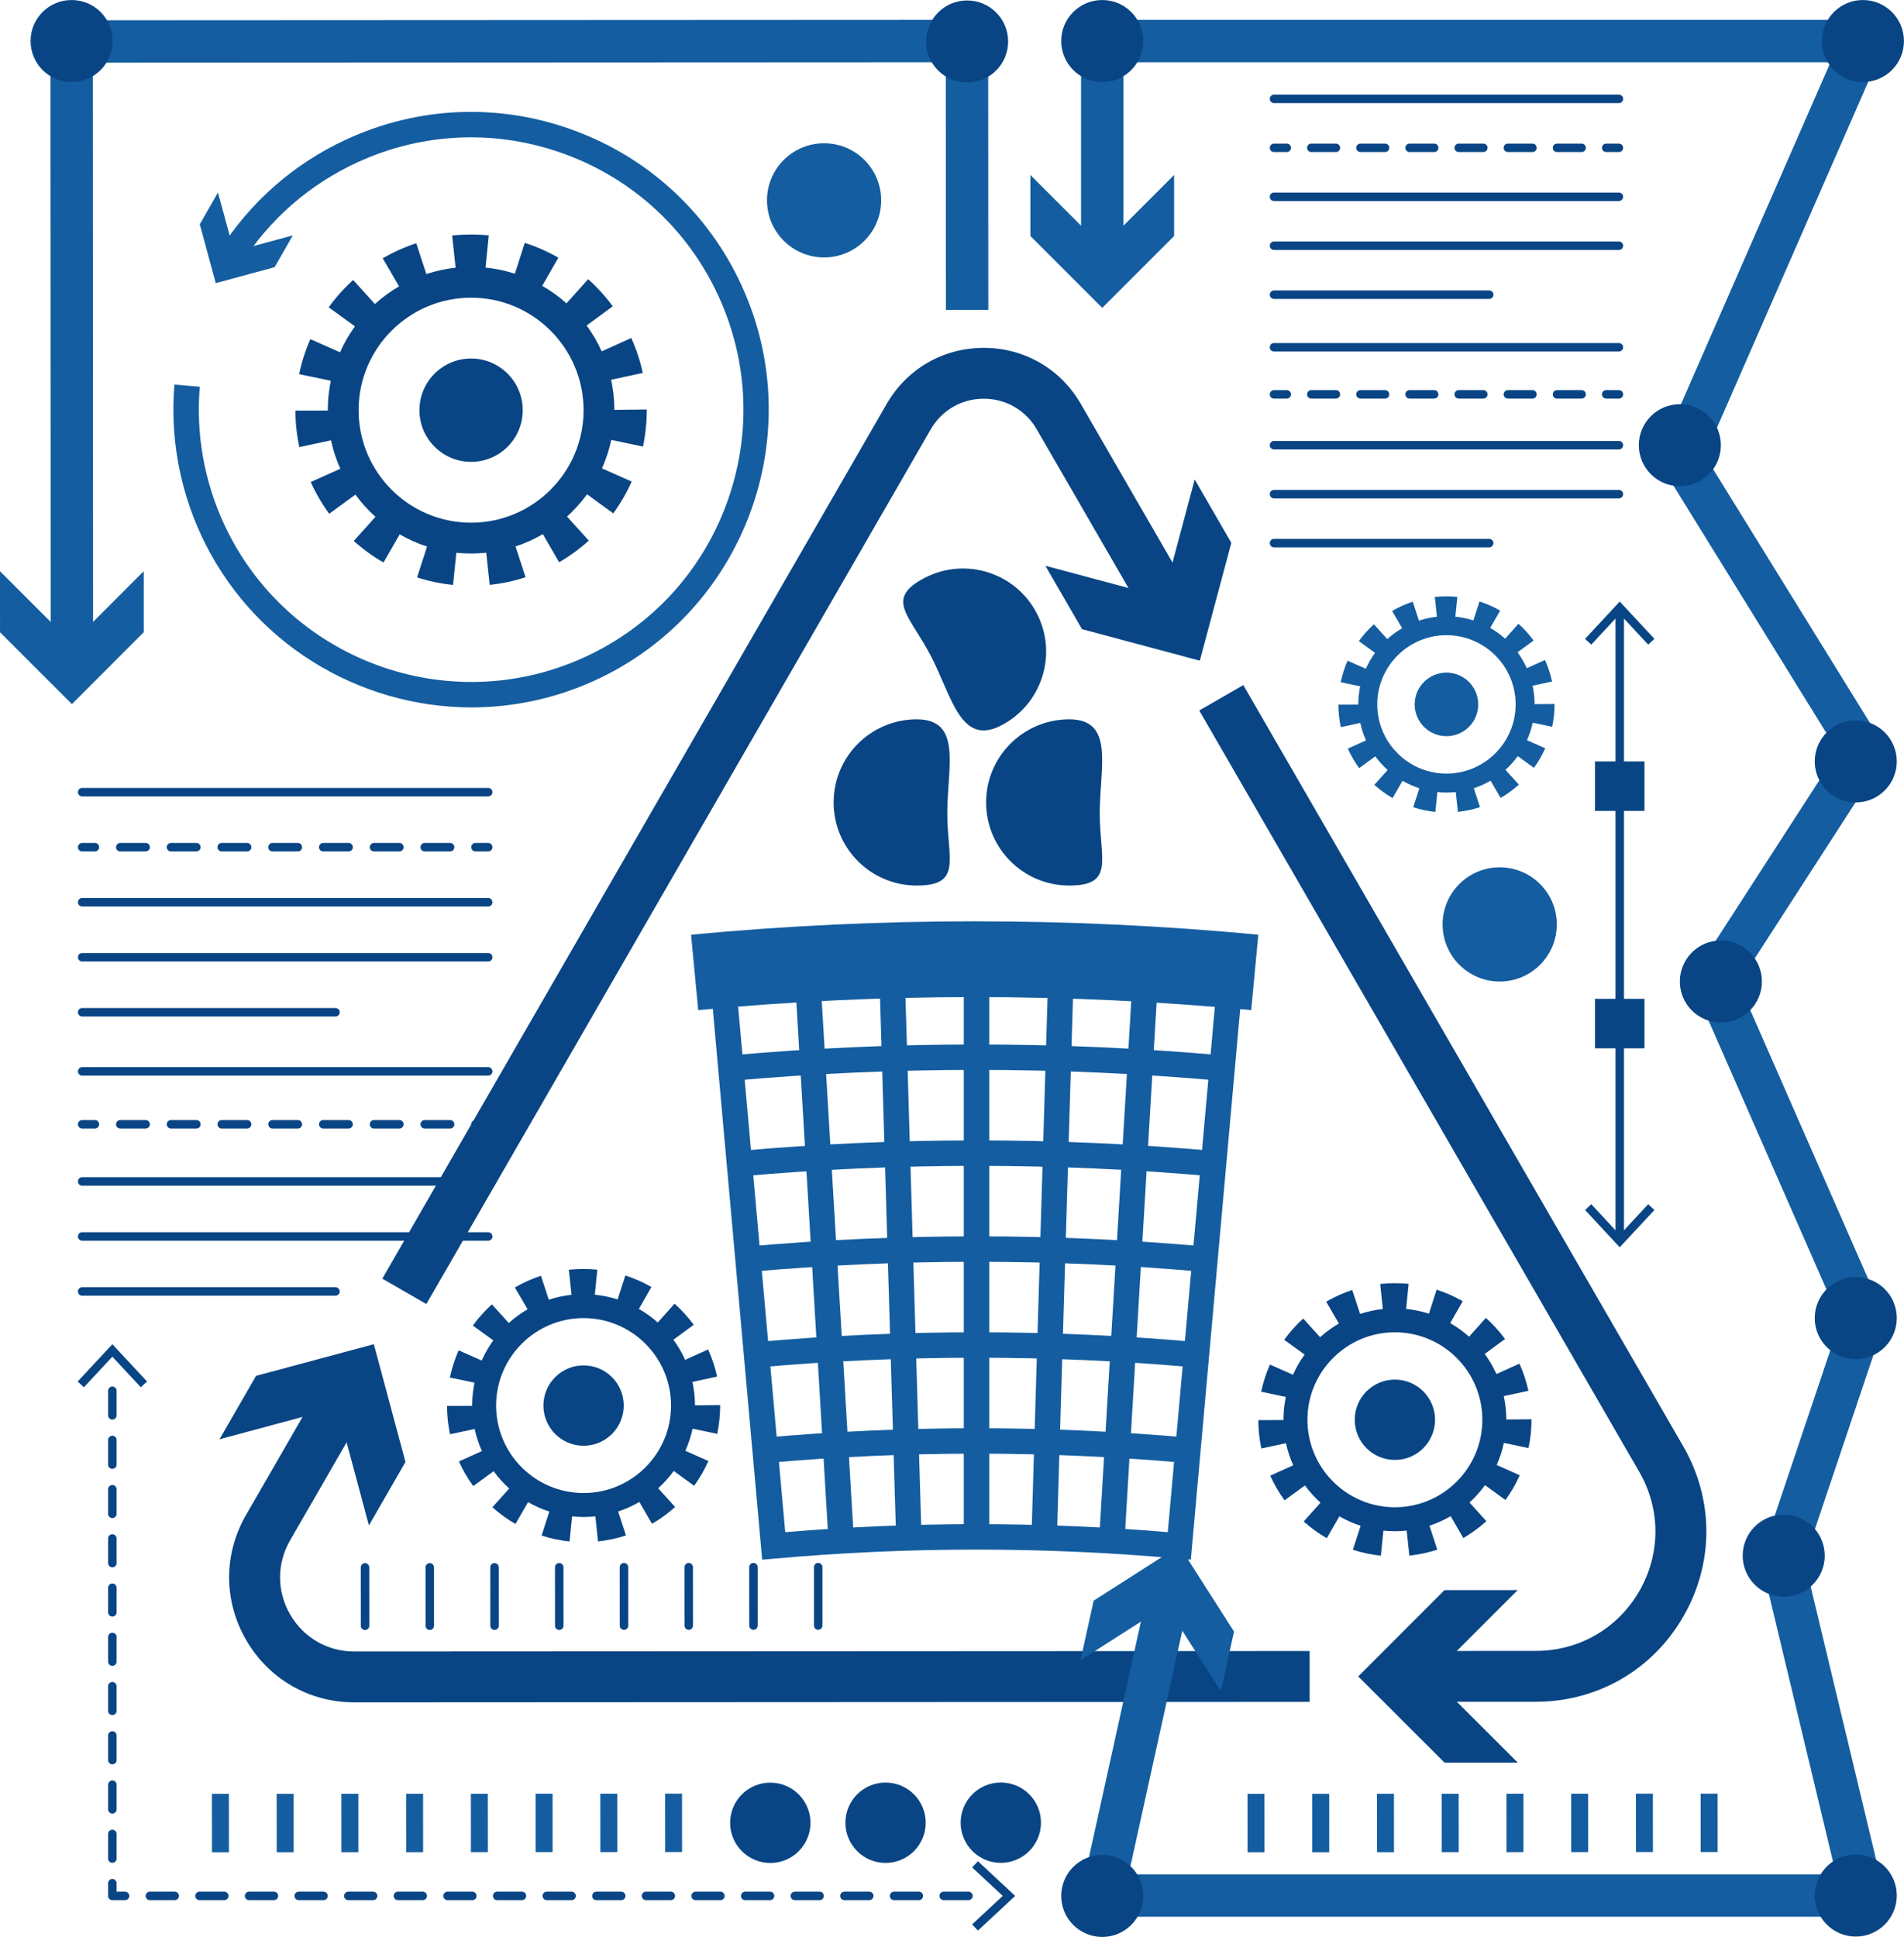 <?xml version="1.0" encoding="UTF-8" standalone="no"?><svg xmlns="http://www.w3.org/2000/svg" xmlns:xlink="http://www.w3.org/1999/xlink" fill="#094584" height="345.9" preserveAspectRatio="xMidYMid meet" version="1" viewBox="0.0 0.0 340.1 345.9" width="340.1" zoomAndPan="magnify"><defs><clipPath id="a"><path d="M 325 0 L 340.09 0 L 340.09 15 L 325 15 Z M 325 0"/></clipPath><clipPath id="b"><path d="M 324 331 L 339 331 L 339 345.941 L 324 345.941 Z M 324 331"/></clipPath><clipPath id="c"><path d="M 189 331 L 205 331 L 205 345.941 L 189 345.941 Z M 189 331"/></clipPath></defs><g><g id="change1_1"><path d="M 65.207 291.121 C 64.789 291.121 64.449 290.781 64.449 290.363 L 64.445 279.934 C 64.445 279.516 64.785 279.176 65.203 279.176 C 65.621 279.176 65.961 279.516 65.961 279.934 L 65.965 290.363 C 65.965 290.781 65.625 291.121 65.207 291.121"/></g><g id="change1_2"><path d="M 76.77 291.113 C 76.352 291.113 76.016 290.777 76.016 290.359 L 76.008 279.93 C 76.008 279.512 76.348 279.172 76.766 279.172 C 77.184 279.172 77.523 279.512 77.523 279.93 L 77.527 290.359 C 77.527 290.773 77.191 291.113 76.77 291.113"/></g><g id="change1_3"><path d="M 88.336 291.109 C 87.918 291.109 87.578 290.77 87.578 290.352 L 87.57 279.922 C 87.57 279.508 87.91 279.168 88.328 279.168 C 88.746 279.168 89.086 279.504 89.086 279.922 L 89.094 290.352 C 89.094 290.77 88.754 291.109 88.336 291.109"/></g><g id="change1_4"><path d="M 99.898 291.105 C 99.48 291.105 99.141 290.766 99.141 290.348 L 99.137 279.918 C 99.137 279.496 99.473 279.16 99.895 279.16 C 100.312 279.16 100.648 279.496 100.648 279.918 L 100.656 290.348 C 100.656 290.766 100.316 291.105 99.898 291.105"/></g><g id="change1_5"><path d="M 111.461 291.098 C 111.043 291.098 110.703 290.762 110.703 290.344 L 110.699 279.91 C 110.699 279.492 111.035 279.152 111.457 279.152 C 111.875 279.152 112.215 279.492 112.215 279.91 L 112.219 290.344 C 112.219 290.758 111.879 291.098 111.461 291.098"/></g><g id="change1_6"><path d="M 123.023 291.094 C 122.605 291.094 122.266 290.754 122.266 290.336 L 122.262 279.906 C 122.262 279.484 122.602 279.148 123.02 279.148 C 123.438 279.148 123.777 279.484 123.777 279.906 L 123.781 290.336 C 123.781 290.754 123.441 291.094 123.023 291.094"/></g><g id="change1_7"><path d="M 134.59 291.086 C 134.168 291.086 133.832 290.75 133.832 290.328 L 133.824 279.898 C 133.824 279.48 134.164 279.141 134.582 279.141 C 135 279.141 135.34 279.48 135.34 279.898 L 135.344 290.328 C 135.344 290.746 135.008 291.086 134.59 291.086"/></g><g id="change1_8"><path d="M 146.148 291.082 C 145.73 291.082 145.395 290.742 145.395 290.324 L 145.391 279.895 C 145.391 279.477 145.727 279.137 146.145 279.137 C 146.562 279.137 146.902 279.477 146.902 279.895 L 146.906 290.324 C 146.906 290.742 146.57 291.082 146.148 291.082"/></g><g id="change2_1"><path d="M 37.863 330.82 L 37.855 320.387 L 40.883 320.387 L 40.891 330.816 L 37.863 330.82" fill="#145da0"/></g><g id="change2_2"><path d="M 49.426 330.812 L 49.418 320.379 L 52.449 320.379 L 52.453 330.812 L 49.426 330.812" fill="#145da0"/></g><g id="change2_3"><path d="M 60.988 330.809 L 60.98 320.375 L 64.012 320.371 L 64.016 330.805 L 60.988 330.809" fill="#145da0"/></g><g id="change2_4"><path d="M 72.551 330.801 L 72.547 320.367 L 75.574 320.367 L 75.578 330.801 L 72.551 330.801" fill="#145da0"/></g><g id="change2_5"><path d="M 84.113 330.797 L 84.109 320.363 L 87.137 320.363 L 87.145 330.793 L 84.113 330.797" fill="#145da0"/></g><g id="change2_6"><path d="M 95.676 330.789 L 95.672 320.359 L 98.703 320.359 L 98.707 330.789 L 95.676 330.789" fill="#145da0"/></g><g id="change2_7"><path d="M 107.242 330.781 L 107.234 320.355 L 110.266 320.352 L 110.27 330.781 L 107.242 330.781" fill="#145da0"/></g><g id="change2_8"><path d="M 118.805 330.777 L 118.801 320.348 L 121.828 320.348 L 121.832 330.777 L 118.805 330.777" fill="#145da0"/></g><g id="change2_9"><path d="M 222.844 330.816 L 222.836 320.387 L 225.863 320.383 L 225.871 330.812 L 222.844 330.816" fill="#145da0"/></g><g id="change2_10"><path d="M 234.402 330.809 L 234.398 320.379 L 237.43 320.379 L 237.434 330.809 L 234.402 330.809" fill="#145da0"/></g><g id="change2_11"><path d="M 245.969 330.805 L 245.961 320.371 L 248.992 320.371 L 248.996 330.801 L 245.969 330.805" fill="#145da0"/></g><g id="change2_12"><path d="M 257.531 330.797 L 257.527 320.367 L 260.555 320.367 L 260.559 330.797 L 257.531 330.797" fill="#145da0"/></g><g id="change2_13"><path d="M 269.094 330.793 L 269.09 320.363 L 272.117 320.359 L 272.121 330.789 L 269.094 330.793" fill="#145da0"/></g><g id="change2_14"><path d="M 280.656 330.785 L 280.652 320.355 L 283.68 320.355 L 283.688 330.785 L 280.656 330.785" fill="#145da0"/></g><g id="change2_15"><path d="M 292.223 330.781 L 292.215 320.352 L 295.242 320.348 L 295.25 330.777 L 292.223 330.781" fill="#145da0"/></g><g id="change2_16"><path d="M 303.785 330.773 L 303.777 320.344 L 306.809 320.344 L 306.812 330.773 L 303.785 330.773" fill="#145da0"/></g><g id="change2_17"><path d="M 9.059 117.102 L 9.004 3.625 L 176.512 3.543 L 176.535 55.352 L 168.965 55.355 L 168.945 11.117 L 16.578 11.191 L 16.629 117.102 L 9.059 117.102" fill="#145da0"/></g><g id="change2_18"><path d="M 25.672 102.016 L 12.844 114.863 L 0 102.027 L 0.004 112.926 L 12.848 125.758 L 25.676 112.914 L 25.672 102.016" fill="#145da0"/></g><g id="change3_2"><path d="M 64.055 73.27 C 64.051 62.191 73.059 53.172 84.137 53.168 C 95.219 53.16 104.234 62.172 104.242 73.25 C 104.246 84.328 95.238 93.348 84.156 93.352 C 73.078 93.359 64.059 84.348 64.055 73.27 Z M 109.742 73.195 C 109.738 71.355 109.535 69.559 109.16 67.824 L 114.816 66.605 C 114.355 64.465 113.664 62.367 112.762 60.367 L 107.48 62.754 C 106.738 61.113 105.836 59.57 104.785 58.137 L 109.457 54.707 C 108.164 52.945 106.684 51.316 105.055 49.859 L 101.191 54.18 C 99.863 52.992 98.41 51.945 96.855 51.051 L 99.738 46.023 C 97.84 44.934 95.816 44.043 93.734 43.375 L 91.965 48.887 C 90.289 48.348 88.539 47.973 86.73 47.793 L 87.305 42.039 C 85.137 41.824 82.918 41.832 80.766 42.062 L 81.383 47.812 C 79.578 48.008 77.832 48.395 76.156 48.945 L 74.352 43.441 C 72.273 44.125 70.262 45.031 68.367 46.137 L 71.285 51.145 C 69.738 52.047 68.289 53.102 66.969 54.301 L 63.082 50.008 C 61.461 51.477 59.988 53.117 58.711 54.887 L 63.406 58.285 C 62.363 59.723 61.469 61.273 60.742 62.918 L 55.441 60.574 C 54.555 62.574 53.879 64.68 53.434 66.824 L 59.094 68.004 C 58.738 69.707 58.547 71.469 58.551 73.273 C 58.551 73.289 58.551 73.309 58.551 73.324 L 52.77 73.34 C 52.773 75.531 53.008 77.723 53.465 79.855 L 59.125 78.641 C 59.504 80.41 60.07 82.109 60.793 83.719 L 55.508 86.09 C 56.398 88.086 57.508 89.992 58.801 91.762 L 63.48 88.34 C 64.535 89.781 65.738 91.113 67.066 92.305 L 63.195 96.617 C 64.824 98.078 66.609 99.375 68.504 100.465 L 71.395 95.441 C 72.93 96.328 74.566 97.059 76.281 97.613 L 74.5 103.125 C 76.582 103.797 78.742 104.25 80.926 104.473 L 81.512 98.723 C 82.383 98.812 83.266 98.859 84.16 98.859 C 85.074 98.855 85.973 98.809 86.859 98.715 L 87.469 104.465 C 89.648 104.234 91.805 103.773 93.883 103.098 L 92.09 97.59 C 93.801 97.031 95.434 96.293 96.965 95.402 L 99.875 100.418 C 101.762 99.32 103.543 98.023 105.168 96.555 L 101.285 92.258 C 102.609 91.059 103.805 89.727 104.859 88.277 L 109.547 91.688 C 110.836 89.914 111.938 88.004 112.828 86.008 L 107.531 83.652 C 108.254 82.035 108.812 80.336 109.188 78.566 L 114.852 79.762 C 115.301 77.629 115.527 75.438 115.527 73.242 L 115.527 73.137 L 109.742 73.195" fill="#094584"/></g><g id="change3_3"><path d="M 93.375 73.254 C 93.379 78.352 89.25 82.484 84.152 82.488 C 79.055 82.488 74.922 78.359 74.922 73.266 C 74.918 68.168 79.047 64.035 84.145 64.031 C 89.238 64.031 93.371 68.16 93.375 73.254" fill="#094584"/></g><g id="change3_4"><path d="M 233.539 253.582 C 233.535 244.965 240.539 237.953 249.152 237.949 C 257.766 237.945 264.777 244.949 264.781 253.566 C 264.785 262.18 257.781 269.191 249.168 269.195 C 240.555 269.199 233.543 262.195 233.539 253.582 Z M 269.062 253.523 C 269.059 252.09 268.898 250.695 268.609 249.348 L 273.008 248.398 C 272.648 246.734 272.109 245.105 271.41 243.551 L 267.301 245.402 C 266.727 244.129 266.023 242.93 265.203 241.816 L 268.84 239.148 C 267.836 237.781 266.684 236.512 265.414 235.379 L 262.41 238.738 C 261.379 237.816 260.25 237 259.039 236.309 L 261.281 232.398 C 259.805 231.551 258.234 230.855 256.613 230.336 L 255.238 234.621 C 253.934 234.203 252.574 233.914 251.168 233.77 L 251.617 229.297 C 249.93 229.129 248.203 229.137 246.531 229.316 L 247.012 233.789 C 245.609 233.941 244.25 234.238 242.949 234.668 L 241.543 230.391 C 239.93 230.922 238.363 231.625 236.891 232.484 L 239.16 236.379 C 237.957 237.078 236.832 237.898 235.805 238.828 L 232.781 235.492 C 231.52 236.637 230.379 237.91 229.383 239.289 L 233.035 241.93 C 232.223 243.047 231.527 244.254 230.961 245.531 L 226.844 243.711 C 226.152 245.266 225.629 246.902 225.277 248.566 L 229.684 249.488 C 229.406 250.809 229.258 252.18 229.258 253.582 C 229.258 253.598 229.258 253.609 229.258 253.625 L 224.766 253.633 C 224.77 255.34 224.949 257.043 225.305 258.699 L 229.703 257.758 C 230 259.133 230.438 260.453 231.004 261.703 L 226.891 263.551 C 227.586 265.098 228.449 266.582 229.453 267.957 L 233.094 265.297 C 233.914 266.422 234.848 267.453 235.879 268.383 L 232.871 271.734 C 234.137 272.871 235.527 273.879 236.996 274.723 L 239.246 270.82 C 240.441 271.508 241.711 272.078 243.043 272.508 L 241.66 276.793 C 243.277 277.316 244.957 277.668 246.656 277.844 L 247.109 273.371 C 247.789 273.441 248.477 273.477 249.172 273.477 C 249.879 273.477 250.578 273.438 251.27 273.363 L 251.742 277.836 C 253.438 277.656 255.113 277.297 256.73 276.77 L 255.336 272.492 C 256.664 272.055 257.934 271.48 259.125 270.789 L 261.387 274.688 C 262.855 273.836 264.242 272.824 265.504 271.688 L 262.484 268.344 C 263.516 267.41 264.445 266.375 265.262 265.25 L 268.91 267.898 C 269.91 266.523 270.77 265.035 271.461 263.484 L 267.344 261.652 C 267.902 260.395 268.34 259.074 268.629 257.699 L 273.031 258.629 C 273.383 256.969 273.559 255.266 273.559 253.562 L 273.559 253.48 L 269.062 253.523" fill="#094584"/></g><g id="change3_5"><path d="M 256.336 253.57 C 256.336 257.531 253.129 260.746 249.164 260.746 C 245.203 260.75 241.988 257.539 241.988 253.574 C 241.984 249.613 245.195 246.402 249.156 246.398 C 253.117 246.398 256.332 249.605 256.336 253.57" fill="#094584"/></g><g id="change3_6"><path d="M 144.77 325.551 C 144.77 329.512 141.559 332.727 137.598 332.727 C 133.637 332.73 130.422 329.52 130.418 325.559 C 130.418 321.594 133.629 318.383 137.59 318.379 C 141.551 318.379 144.766 321.586 144.77 325.551" fill="#094584"/></g><g id="change3_7"><path d="M 165.355 325.539 C 165.359 329.504 162.148 332.715 158.188 332.719 C 154.223 332.719 151.012 329.508 151.008 325.547 C 151.008 321.586 154.219 318.371 158.18 318.367 C 162.141 318.367 165.355 321.578 165.355 325.539" fill="#094584"/></g><g id="change3_8"><path d="M 185.945 325.527 C 185.949 329.492 182.738 332.703 178.773 332.707 C 174.812 332.711 171.598 329.496 171.598 325.535 C 171.594 321.574 174.805 318.359 178.77 318.359 C 182.73 318.355 185.945 321.566 185.945 325.527" fill="#094584"/></g><g id="change3_9"><path d="M 88.617 251.043 C 88.613 242.43 95.617 235.418 104.234 235.414 C 112.848 235.41 119.859 242.414 119.863 251.027 C 119.867 259.641 112.863 266.652 104.25 266.656 C 95.633 266.66 88.621 259.656 88.617 251.043 Z M 124.141 250.984 C 124.141 249.555 123.98 248.156 123.688 246.812 L 128.086 245.859 C 127.727 244.199 127.191 242.566 126.488 241.012 L 122.383 242.863 C 121.809 241.594 121.105 240.391 120.285 239.277 L 123.918 236.609 C 122.914 235.242 121.762 233.973 120.496 232.84 L 117.492 236.199 C 116.461 235.277 115.328 234.465 114.121 233.77 L 116.363 229.859 C 114.887 229.012 113.312 228.32 111.695 227.801 L 110.32 232.086 C 109.016 231.664 107.652 231.375 106.25 231.234 L 106.695 226.762 C 105.012 226.594 103.285 226.598 101.609 226.777 L 102.09 231.25 C 100.688 231.402 99.328 231.703 98.027 232.133 L 96.625 227.852 C 95.008 228.383 93.445 229.086 91.969 229.945 L 94.238 233.84 C 93.035 234.539 91.91 235.363 90.887 236.293 L 87.859 232.957 C 86.602 234.098 85.457 235.375 84.461 236.75 L 88.113 239.391 C 87.305 240.512 86.609 241.719 86.043 242.992 L 81.922 241.172 C 81.234 242.73 80.707 244.363 80.359 246.031 L 84.762 246.949 C 84.484 248.273 84.34 249.641 84.34 251.047 C 84.34 251.059 84.34 251.074 84.34 251.086 L 79.844 251.098 C 79.848 252.801 80.031 254.508 80.387 256.16 L 84.785 255.219 C 85.078 256.594 85.52 257.914 86.082 259.168 L 81.973 261.012 C 82.668 262.562 83.527 264.043 84.535 265.418 L 88.172 262.762 C 88.992 263.883 89.926 264.918 90.961 265.844 L 87.953 269.195 C 89.219 270.332 90.605 271.34 92.078 272.188 L 94.328 268.281 C 95.52 268.969 96.789 269.539 98.121 269.973 L 96.738 274.254 C 98.355 274.777 100.039 275.133 101.734 275.305 L 102.191 270.832 C 102.867 270.902 103.555 270.938 104.25 270.938 C 104.961 270.938 105.66 270.898 106.348 270.824 L 106.82 275.297 C 108.516 275.117 110.195 274.762 111.809 274.234 L 110.414 269.953 C 111.746 269.516 113.016 268.945 114.207 268.254 L 116.469 272.152 C 117.938 271.301 119.32 270.289 120.586 269.148 L 117.566 265.805 C 118.598 264.875 119.527 263.836 120.344 262.711 L 123.988 265.363 C 124.988 263.984 125.848 262.5 126.539 260.945 L 122.422 259.113 C 122.984 257.859 123.418 256.535 123.711 255.16 L 128.113 256.09 C 128.461 254.434 128.637 252.727 128.637 251.023 L 128.637 250.941 L 124.141 250.984" fill="#094584"/></g><g id="change3_10"><path d="M 111.414 251.031 C 111.418 254.992 108.207 258.207 104.242 258.211 C 100.281 258.211 97.07 255 97.066 251.039 C 97.066 247.078 100.273 243.863 104.238 243.859 C 108.199 243.859 111.414 247.07 111.414 251.031" fill="#094584"/></g><g id="change2_19"><path d="M 246.012 125.812 C 246.012 118.996 251.551 113.449 258.367 113.445 C 265.18 113.441 270.73 118.984 270.73 125.801 C 270.734 132.613 265.195 138.16 258.379 138.164 C 251.562 138.168 246.016 132.629 246.012 125.812 Z M 274.117 125.766 C 274.113 124.633 273.988 123.527 273.758 122.465 L 277.238 121.715 C 276.953 120.398 276.527 119.105 275.973 117.879 L 272.727 119.344 C 272.27 118.336 271.715 117.387 271.066 116.504 L 273.941 114.395 C 273.145 113.312 272.234 112.309 271.23 111.41 L 268.855 114.07 C 268.039 113.34 267.145 112.695 266.188 112.145 L 267.965 109.055 C 266.793 108.383 265.551 107.836 264.27 107.422 L 263.18 110.812 C 262.148 110.484 261.074 110.254 259.961 110.141 L 260.316 106.602 C 258.98 106.469 257.617 106.473 256.289 106.617 L 256.672 110.152 C 255.562 110.273 254.488 110.512 253.457 110.852 L 252.348 107.465 C 251.07 107.887 249.828 108.441 248.664 109.121 L 250.461 112.199 C 249.508 112.758 248.617 113.406 247.805 114.145 L 245.414 111.504 C 244.418 112.406 243.512 113.414 242.727 114.504 L 245.613 116.594 C 244.973 117.48 244.422 118.434 243.973 119.445 L 240.715 118.004 C 240.172 119.234 239.754 120.527 239.48 121.848 L 242.961 122.574 C 242.742 123.621 242.625 124.703 242.629 125.812 C 242.629 125.824 242.629 125.836 242.629 125.848 L 239.07 125.855 C 239.074 127.203 239.219 128.551 239.5 129.863 L 242.98 129.117 C 243.215 130.203 243.562 131.246 244.008 132.238 L 240.754 133.699 C 241.305 134.926 241.984 136.098 242.781 137.188 L 245.66 135.082 C 246.309 135.969 247.047 136.789 247.863 137.52 L 245.484 140.176 C 246.488 141.074 247.586 141.867 248.746 142.539 L 250.527 139.449 C 251.473 139.996 252.477 140.445 253.531 140.785 L 252.438 144.176 C 253.719 144.59 255.047 144.867 256.391 145.008 L 256.75 141.469 C 257.285 141.523 257.828 141.551 258.379 141.551 C 258.941 141.551 259.496 141.52 260.039 141.465 L 260.414 145 C 261.754 144.859 263.082 144.574 264.359 144.16 L 263.258 140.773 C 264.309 140.43 265.312 139.977 266.258 139.426 L 268.047 142.512 C 269.207 141.836 270.305 141.039 271.301 140.137 L 268.914 137.492 C 269.73 136.754 270.465 135.934 271.113 135.043 L 273.996 137.141 C 274.789 136.051 275.469 134.875 276.012 133.648 L 272.758 132.199 C 273.199 131.203 273.547 130.156 273.777 129.07 L 277.258 129.805 C 277.535 128.492 277.676 127.145 277.676 125.797 L 277.672 125.73 L 274.117 125.766" fill="#145da0"/></g><g id="change2_20"><path d="M 264.047 125.805 C 264.051 128.938 261.512 131.48 258.375 131.48 C 255.242 131.484 252.699 128.941 252.695 125.809 C 252.695 122.676 255.234 120.133 258.371 120.129 C 261.504 120.129 264.047 122.668 264.047 125.805" fill="#145da0"/></g><g id="change2_21"><path d="M 278.078 165.098 C 278.082 170.73 273.52 175.297 267.887 175.301 C 262.254 175.305 257.688 170.738 257.684 165.109 C 257.68 159.477 262.242 154.906 267.879 154.902 C 273.508 154.902 278.078 159.465 278.078 165.098" fill="#145da0"/></g><g id="change2_22"><path d="M 157.398 35.777 C 157.402 41.41 152.84 45.977 147.207 45.98 C 141.574 45.984 137.008 41.422 137.004 35.789 C 137 30.156 141.562 25.586 147.195 25.586 C 152.828 25.582 157.398 30.145 157.398 35.777" fill="#145da0"/></g><g id="change3_11"><path d="M 169.207 145.262 C 169.211 153.461 171.953 158.156 163.758 158.16 C 155.559 158.164 148.91 151.523 148.906 143.324 C 148.902 135.129 155.543 128.48 163.742 128.473 C 171.941 128.469 169.203 137.062 169.207 145.262" fill="#094584"/></g><g id="change3_12"><path d="M 196.441 145.262 C 196.445 153.461 199.188 158.156 190.992 158.16 C 182.793 158.164 176.145 151.523 176.141 143.324 C 176.137 135.129 182.777 128.48 190.977 128.473 C 199.176 128.469 196.438 137.062 196.441 145.262" fill="#094584"/></g><g id="change3_13"><path d="M 166.281 117.164 C 162.508 109.887 157.91 106.973 165.188 103.203 C 172.469 99.43 181.426 102.27 185.199 109.551 C 188.973 116.828 186.129 125.785 178.852 129.559 C 171.574 133.332 170.055 124.441 166.281 117.164" fill="#094584"/></g><g id="change4_1"><path d="M 84.227 126.344 C 64.086 126.344 44.785 114.848 35.836 95.379 C 32 87.023 30.383 77.793 31.16 68.688 L 35.688 69.074 C 34.973 77.398 36.453 85.84 39.965 93.48 C 51.16 117.844 80.086 128.559 104.453 117.359 C 116.254 111.938 125.234 102.242 129.746 90.062 C 134.258 77.883 133.754 64.676 128.332 52.871 C 122.91 41.074 113.215 32.09 101.031 27.578 C 88.852 23.066 75.645 23.57 63.844 28.992 C 55.234 32.949 48.027 39.266 43.004 47.25 L 39.16 44.832 C 44.652 36.098 52.531 29.191 61.949 24.867 C 74.852 18.938 89.293 18.387 102.609 23.32 C 115.93 28.25 126.531 38.07 132.461 50.977 C 144.699 77.617 132.988 109.246 106.348 121.488 C 99.18 124.781 91.645 126.344 84.227 126.344" fill="#145da0"/></g><g id="change4_2"><path d="M 52.301 42.039 L 41.789 44.898 L 38.934 34.387 L 35.688 40.062 L 38.543 50.57 L 49.055 47.715 L 52.301 42.039" fill="#145da0"/></g><g id="change3_14"><path d="M 76.156 232.906 L 68.289 228.367 L 158.379 72.145 C 161.992 65.875 168.473 62.129 175.711 62.129 C 175.715 62.129 175.719 62.129 175.723 62.129 C 182.953 62.129 189.434 65.863 193.051 72.129 L 213.055 106.734 L 205.188 111.281 L 185.184 76.676 C 183.211 73.254 179.672 71.215 175.723 71.215 C 175.719 71.215 175.719 71.215 175.715 71.215 C 171.762 71.215 168.223 73.262 166.25 76.684 L 76.156 232.906" fill="#094584"/></g><g id="change3_15"><path d="M 213.402 85.633 L 207.777 106.684 L 186.73 101.047 L 193.273 112.371 L 214.316 118 L 219.945 96.953 L 213.402 85.633" fill="#094584"/></g><g id="change3_16"><path d="M 253.004 303.949 L 252.996 294.863 L 274.348 294.852 C 282.059 294.848 288.961 290.859 292.812 284.184 C 296.66 277.504 296.66 269.531 292.801 262.855 L 214.215 126.898 L 222.082 122.355 L 300.668 258.312 C 306.168 267.828 306.172 279.195 300.68 288.719 C 295.188 298.242 285.348 303.934 274.352 303.938 L 253.004 303.949" fill="#094584"/></g><g id="change3_17"><path d="M 271.105 314.801 L 255.684 299.402 L 271.09 283.992 L 258.012 284 L 242.613 299.41 L 258.027 314.805 L 271.105 314.801" fill="#094584"/></g><g id="change3_18"><path d="M 63.281 304.043 C 55.215 304.043 47.992 299.875 43.957 292.891 C 39.922 285.906 39.914 277.562 43.949 270.574 L 57.656 246.805 L 65.527 251.344 L 51.816 275.113 C 49.426 279.258 49.43 284.203 51.824 288.344 C 54.215 292.484 58.496 294.957 63.281 294.957 C 63.281 294.957 63.281 294.957 63.285 294.957 L 233.93 294.871 L 233.934 303.957 L 63.289 304.043 C 63.289 304.043 63.281 304.043 63.281 304.043" fill="#094584"/></g><g id="change3_19"><path d="M 39.207 257.055 L 60.25 251.398 L 65.895 272.445 L 72.426 261.113 L 66.777 240.078 L 45.738 245.727 L 39.207 257.055" fill="#094584"/></g><g id="change1_9"><path d="M 289.324 221.883 C 288.906 221.883 288.566 221.543 288.566 221.125 L 288.566 109.078 C 288.566 108.66 288.906 108.324 289.324 108.324 C 289.742 108.324 290.082 108.66 290.082 109.078 L 290.082 221.125 C 290.082 221.543 289.742 221.883 289.324 221.883"/></g><g id="change1_10"><path d="M 295.516 216.109 L 294.406 215.074 L 289.324 220.547 L 284.242 215.074 L 283.133 216.109 L 289.324 222.77 L 295.516 216.109"/></g><g id="change1_11"><path d="M 295.516 114.098 L 294.406 115.129 L 289.324 109.66 L 284.242 115.129 L 283.133 114.098 L 289.324 107.438 L 295.516 114.098"/></g><g id="change3_20"><path d="M 293.746 144.832 L 284.902 144.832 L 284.902 135.988 L 293.746 135.988 L 293.746 144.832" fill="#094584"/></g><g id="change3_21"><path d="M 293.746 187.23 L 284.902 187.23 L 284.902 178.391 L 293.746 178.391 L 293.746 187.23" fill="#094584"/></g><g id="change2_23"><path d="M 174.426 272.215 C 185.84 272.215 197.25 272.691 208.594 273.645 L 217.367 175.766 C 188.859 173.344 159.996 173.344 131.488 175.766 L 140.262 273.645 C 151.605 272.691 163.016 272.215 174.426 272.215 Z M 136.141 278.566 L 126.559 171.645 L 128.82 171.441 C 159.086 168.73 189.77 168.73 220.035 171.441 L 222.297 171.645 L 212.711 278.566 L 210.449 278.367 C 186.547 276.223 162.309 276.223 138.406 278.367 L 136.141 278.566" fill="#145da0"/></g><g id="change2_24"><path d="M 211.98 261.301 C 187.059 259.062 161.793 259.062 136.875 261.301 L 136.469 256.773 C 161.656 254.52 187.199 254.52 212.387 256.773 L 211.98 261.301" fill="#145da0"/></g><g id="change2_25"><path d="M 213.512 244.234 C 187.574 241.906 161.281 241.906 135.344 244.234 L 134.941 239.707 C 161.141 237.359 187.711 237.359 213.914 239.707 L 213.512 244.234" fill="#145da0"/></g><g id="change2_26"><path d="M 215.039 227.164 C 188.09 224.75 160.762 224.75 133.812 227.164 L 133.41 222.641 C 160.629 220.199 188.227 220.199 215.445 222.641 L 215.039 227.164" fill="#145da0"/></g><g id="change2_27"><path d="M 216.57 210.102 C 188.609 207.594 160.254 207.594 132.285 210.102 L 131.879 205.574 C 160.109 203.043 188.742 203.043 216.977 205.574 L 216.57 210.102" fill="#145da0"/></g><g id="change2_28"><path d="M 218.102 193.031 C 189.121 190.434 159.734 190.434 130.754 193.031 L 130.348 188.508 C 159.598 185.887 189.258 185.887 218.508 188.508 L 218.102 193.031" fill="#145da0"/></g><g id="change2_29"><path d="M 200.859 275.34 L 196.324 275.07 L 202.449 172.438 L 206.98 172.711 L 200.859 275.34" fill="#145da0"/></g><g id="change2_30"><path d="M 188.781 274.73 L 184.242 274.594 L 187.305 171.828 L 191.848 171.965 L 188.781 274.73" fill="#145da0"/></g><g id="change2_31"><path d="M 176.699 274.48 L 172.156 274.48 L 172.156 171.672 L 176.699 171.672 L 176.699 274.48" fill="#145da0"/></g><g id="change2_32"><path d="M 160.07 274.73 L 157.008 171.965 L 161.551 171.828 L 164.609 274.594 L 160.07 274.73" fill="#145da0"/></g><g id="change2_33"><path d="M 147.996 275.34 L 141.875 172.711 L 146.406 172.441 L 152.531 275.066 L 147.996 275.34" fill="#145da0"/></g><g id="change2_34"><path d="M 223.492 180.402 C 190.641 177.301 157.566 177.301 124.715 180.402 C 124.289 175.914 123.867 171.426 123.441 166.938 C 157.141 163.75 191.066 163.75 224.766 166.938 C 224.34 171.426 223.914 175.914 223.492 180.402" fill="#145da0"/></g><g id="change2_35"><path d="M 337.562 342.332 L 192.176 342.332 L 205.094 283.738 L 212.484 285.367 L 201.598 334.762 L 327.965 334.762 L 314.441 278.332 L 328.707 235.895 L 301.98 174.949 L 328.285 134.238 L 295.98 81.98 L 326.977 11.117 L 200.672 11.117 L 200.672 46.336 L 193.102 46.336 L 193.102 3.547 L 338.551 3.547 L 304.508 81.379 L 337.242 134.328 L 310.551 175.641 L 336.816 235.535 L 322.312 278.684 L 337.562 342.332" fill="#145da0"/></g><g id="change2_36"><path d="M 209.723 31.254 L 196.887 44.098 L 184.051 31.254 L 184.051 42.152 L 196.887 54.988 L 209.723 42.152 L 209.723 31.254" fill="#145da0"/></g><g id="change2_37"><path d="M 218.078 302.047 L 208.309 286.738 L 193.008 296.52 L 195.355 285.875 L 210.652 276.105 L 220.426 291.402 L 218.078 302.047" fill="#145da0"/></g><g id="change1_12"><path d="M 87.203 142.242 L 14.676 142.242 C 14.258 142.242 13.922 141.902 13.922 141.484 C 13.922 141.066 14.258 140.727 14.676 140.727 L 87.203 140.727 C 87.621 140.727 87.961 141.066 87.961 141.484 C 87.961 141.902 87.621 142.242 87.203 142.242"/></g><g id="change1_13"><path d="M 16.949 152.07 L 14.676 152.07 C 14.258 152.07 13.922 151.73 13.922 151.312 C 13.922 150.895 14.258 150.555 14.676 150.555 L 16.949 150.555 C 17.367 150.555 17.707 150.895 17.707 151.312 C 17.707 151.73 17.367 152.07 16.949 152.07"/></g><g id="change1_14"><path d="M 26.016 152.07 L 21.48 152.07 C 21.062 152.07 20.723 151.73 20.723 151.312 C 20.723 150.895 21.062 150.555 21.48 150.555 L 26.016 150.555 C 26.434 150.555 26.77 150.895 26.77 151.312 C 26.77 151.73 26.434 152.07 26.016 152.07 Z M 35.078 152.07 L 30.547 152.07 C 30.129 152.07 29.789 151.73 29.789 151.312 C 29.789 150.895 30.129 150.555 30.547 150.555 L 35.078 150.555 C 35.496 150.555 35.836 150.895 35.836 151.312 C 35.836 151.73 35.496 152.07 35.078 152.07 Z M 44.141 152.07 L 39.609 152.07 C 39.191 152.07 38.852 151.73 38.852 151.312 C 38.852 150.895 39.191 150.555 39.609 150.555 L 44.141 150.555 C 44.559 150.555 44.898 150.895 44.898 151.312 C 44.898 151.73 44.559 152.07 44.141 152.07 Z M 53.207 152.07 L 48.676 152.07 C 48.258 152.07 47.918 151.73 47.918 151.312 C 47.918 150.895 48.258 150.555 48.676 150.555 L 53.207 150.555 C 53.625 150.555 53.965 150.895 53.965 151.312 C 53.965 151.73 53.625 152.07 53.207 152.07 Z M 62.27 152.07 L 57.738 152.07 C 57.32 152.07 56.98 151.73 56.98 151.312 C 56.98 150.895 57.32 150.555 57.738 150.555 L 62.27 150.555 C 62.688 150.555 63.027 150.895 63.027 151.312 C 63.027 151.73 62.688 152.07 62.27 152.07 Z M 71.336 152.07 L 66.801 152.07 C 66.383 152.07 66.047 151.73 66.047 151.312 C 66.047 150.895 66.383 150.555 66.801 150.555 L 71.336 150.555 C 71.754 150.555 72.094 150.895 72.094 151.312 C 72.094 151.73 71.754 152.07 71.336 152.07 Z M 80.398 152.07 L 75.867 152.07 C 75.449 152.07 75.109 151.73 75.109 151.312 C 75.109 150.895 75.449 150.555 75.867 150.555 L 80.398 150.555 C 80.82 150.555 81.156 150.895 81.156 151.312 C 81.156 151.73 80.82 152.07 80.398 152.07"/></g><g id="change1_15"><path d="M 87.203 152.07 L 84.93 152.07 C 84.512 152.07 84.172 151.73 84.172 151.312 C 84.172 150.895 84.512 150.555 84.93 150.555 L 87.203 150.555 C 87.621 150.555 87.961 150.895 87.961 151.312 C 87.961 151.73 87.621 152.07 87.203 152.07"/></g><g id="change1_16"><path d="M 16.949 201.559 L 14.676 201.559 C 14.258 201.559 13.922 201.219 13.922 200.801 C 13.922 200.383 14.258 200.043 14.676 200.043 L 16.949 200.043 C 17.367 200.043 17.707 200.383 17.707 200.801 C 17.707 201.219 17.367 201.559 16.949 201.559"/></g><g id="change1_17"><path d="M 26.016 201.559 L 21.48 201.559 C 21.062 201.559 20.723 201.219 20.723 200.801 C 20.723 200.383 21.062 200.043 21.48 200.043 L 26.016 200.043 C 26.434 200.043 26.77 200.383 26.77 200.801 C 26.77 201.219 26.434 201.559 26.016 201.559 Z M 35.078 201.559 L 30.547 201.559 C 30.129 201.559 29.789 201.219 29.789 200.801 C 29.789 200.383 30.129 200.043 30.547 200.043 L 35.078 200.043 C 35.496 200.043 35.836 200.383 35.836 200.801 C 35.836 201.219 35.496 201.559 35.078 201.559 Z M 44.141 201.559 L 39.609 201.559 C 39.191 201.559 38.852 201.219 38.852 200.801 C 38.852 200.383 39.191 200.043 39.609 200.043 L 44.141 200.043 C 44.559 200.043 44.898 200.383 44.898 200.801 C 44.898 201.219 44.559 201.559 44.141 201.559 Z M 53.207 201.559 L 48.676 201.559 C 48.258 201.559 47.918 201.219 47.918 200.801 C 47.918 200.383 48.258 200.043 48.676 200.043 L 53.207 200.043 C 53.625 200.043 53.965 200.383 53.965 200.801 C 53.965 201.219 53.625 201.559 53.207 201.559 Z M 62.27 201.559 L 57.738 201.559 C 57.32 201.559 56.98 201.219 56.98 200.801 C 56.98 200.383 57.32 200.043 57.738 200.043 L 62.27 200.043 C 62.688 200.043 63.027 200.383 63.027 200.801 C 63.027 201.219 62.688 201.559 62.27 201.559 Z M 71.336 201.559 L 66.801 201.559 C 66.383 201.559 66.047 201.219 66.047 200.801 C 66.047 200.383 66.383 200.043 66.801 200.043 L 71.336 200.043 C 71.754 200.043 72.094 200.383 72.094 200.801 C 72.094 201.219 71.754 201.559 71.336 201.559 Z M 80.398 201.559 L 75.867 201.559 C 75.449 201.559 75.109 201.219 75.109 200.801 C 75.109 200.383 75.449 200.043 75.867 200.043 L 80.398 200.043 C 80.82 200.043 81.156 200.383 81.156 200.801 C 81.156 201.219 80.82 201.559 80.398 201.559"/></g><g id="change1_18"><path d="M 87.203 201.559 L 84.93 201.559 C 84.512 201.559 84.172 201.219 84.172 200.801 C 84.172 200.383 84.512 200.043 84.93 200.043 L 87.203 200.043 C 87.621 200.043 87.961 200.383 87.961 200.801 C 87.961 201.219 87.621 201.559 87.203 201.559"/></g><g id="change1_19"><path d="M 87.203 161.898 L 14.676 161.898 C 14.258 161.898 13.922 161.559 13.922 161.141 C 13.922 160.723 14.258 160.383 14.676 160.383 L 87.203 160.383 C 87.621 160.383 87.961 160.723 87.961 161.141 C 87.961 161.559 87.621 161.898 87.203 161.898"/></g><g id="change1_20"><path d="M 87.203 171.723 L 14.676 171.723 C 14.258 171.723 13.922 171.383 13.922 170.965 C 13.922 170.547 14.258 170.211 14.676 170.211 L 87.203 170.211 C 87.621 170.211 87.961 170.547 87.961 170.965 C 87.961 171.383 87.621 171.723 87.203 171.723"/></g><g id="change1_21"><path d="M 59.926 181.551 L 14.676 181.551 C 14.258 181.551 13.922 181.211 13.922 180.793 C 13.922 180.375 14.258 180.035 14.676 180.035 L 59.926 180.035 C 60.344 180.035 60.684 180.375 60.684 180.793 C 60.684 181.211 60.344 181.551 59.926 181.551"/></g><g id="change1_22"><path d="M 87.203 192.105 L 14.676 192.105 C 14.258 192.105 13.922 191.77 13.922 191.348 C 13.922 190.93 14.258 190.594 14.676 190.594 L 87.203 190.594 C 87.621 190.594 87.961 190.93 87.961 191.348 C 87.961 191.77 87.621 192.105 87.203 192.105"/></g><g id="change1_23"><path d="M 87.203 211.762 L 14.676 211.762 C 14.258 211.762 13.922 211.422 13.922 211.004 C 13.922 210.586 14.258 210.246 14.676 210.246 L 87.203 210.246 C 87.621 210.246 87.961 210.586 87.961 211.004 C 87.961 211.422 87.621 211.762 87.203 211.762"/></g><g id="change1_24"><path d="M 87.203 221.59 L 14.676 221.59 C 14.258 221.59 13.922 221.25 13.922 220.832 C 13.922 220.414 14.258 220.074 14.676 220.074 L 87.203 220.074 C 87.621 220.074 87.961 220.414 87.961 220.832 C 87.961 221.25 87.621 221.59 87.203 221.59"/></g><g id="change1_25"><path d="M 59.926 231.414 L 14.676 231.414 C 14.258 231.414 13.922 231.074 13.922 230.656 C 13.922 230.238 14.258 229.902 14.676 229.902 L 59.926 229.902 C 60.344 229.902 60.684 230.238 60.684 230.656 C 60.684 231.074 60.344 231.414 59.926 231.414"/></g><g id="change1_26"><path d="M 289.176 18.414 L 227.57 18.414 C 227.152 18.414 226.812 18.074 226.812 17.656 C 226.812 17.238 227.152 16.898 227.57 16.898 L 289.176 16.898 C 289.594 16.898 289.934 17.238 289.934 17.656 C 289.934 18.074 289.594 18.414 289.176 18.414"/></g><g id="change1_27"><path d="M 229.84 27.156 L 227.57 27.156 C 227.152 27.156 226.812 26.82 226.812 26.402 C 226.812 25.98 227.152 25.645 227.57 25.645 L 229.84 25.645 C 230.258 25.645 230.598 25.98 230.598 26.402 C 230.598 26.82 230.258 27.156 229.84 27.156"/></g><g id="change1_28"><path d="M 238.621 27.156 L 234.23 27.156 C 233.812 27.156 233.473 26.82 233.473 26.402 C 233.473 25.98 233.812 25.645 234.23 25.645 L 238.621 25.645 C 239.039 25.645 239.379 25.98 239.379 26.402 C 239.379 26.82 239.039 27.156 238.621 27.156 Z M 247.398 27.156 L 243.012 27.156 C 242.594 27.156 242.254 26.82 242.254 26.402 C 242.254 25.98 242.594 25.645 243.012 25.645 L 247.398 25.645 C 247.816 25.645 248.156 25.98 248.156 26.402 C 248.156 26.82 247.816 27.156 247.398 27.156 Z M 256.18 27.156 L 251.789 27.156 C 251.371 27.156 251.031 26.82 251.031 26.402 C 251.031 25.98 251.371 25.645 251.789 25.645 L 256.18 25.645 C 256.598 25.645 256.934 25.98 256.934 26.402 C 256.934 26.82 256.598 27.156 256.18 27.156 Z M 264.957 27.156 L 260.566 27.156 C 260.148 27.156 259.812 26.82 259.812 26.402 C 259.812 25.98 260.148 25.645 260.566 25.645 L 264.957 25.645 C 265.375 25.645 265.715 25.98 265.715 26.402 C 265.715 26.82 265.375 27.156 264.957 27.156 Z M 273.734 27.156 L 269.348 27.156 C 268.93 27.156 268.59 26.82 268.59 26.402 C 268.59 25.98 268.93 25.645 269.348 25.645 L 273.734 25.645 C 274.156 25.645 274.492 25.98 274.492 26.402 C 274.492 26.82 274.156 27.156 273.734 27.156 Z M 282.516 27.156 L 278.125 27.156 C 277.707 27.156 277.367 26.82 277.367 26.402 C 277.367 25.98 277.707 25.645 278.125 25.645 L 282.516 25.645 C 282.934 25.645 283.273 25.98 283.273 26.402 C 283.273 26.82 282.934 27.156 282.516 27.156"/></g><g id="change1_29"><path d="M 289.176 27.156 L 286.902 27.156 C 286.484 27.156 286.145 26.82 286.145 26.402 C 286.145 25.98 286.484 25.645 286.902 25.645 L 289.176 25.645 C 289.594 25.645 289.934 25.98 289.934 26.402 C 289.934 26.82 289.594 27.156 289.176 27.156"/></g><g id="change1_30"><path d="M 229.84 71.191 L 227.57 71.191 C 227.152 71.191 226.812 70.852 226.812 70.434 C 226.812 70.016 227.152 69.676 227.57 69.676 L 229.84 69.676 C 230.258 69.676 230.598 70.016 230.598 70.434 C 230.598 70.852 230.258 71.191 229.84 71.191"/></g><g id="change1_31"><path d="M 238.621 71.191 L 234.23 71.191 C 233.812 71.191 233.473 70.852 233.473 70.434 C 233.473 70.016 233.812 69.676 234.23 69.676 L 238.621 69.676 C 239.039 69.676 239.379 70.016 239.379 70.434 C 239.379 70.852 239.039 71.191 238.621 71.191 Z M 247.398 71.191 L 243.012 71.191 C 242.594 71.191 242.254 70.852 242.254 70.434 C 242.254 70.016 242.594 69.676 243.012 69.676 L 247.398 69.676 C 247.816 69.676 248.156 70.016 248.156 70.434 C 248.156 70.852 247.816 71.191 247.398 71.191 Z M 256.18 71.191 L 251.789 71.191 C 251.371 71.191 251.031 70.852 251.031 70.434 C 251.031 70.016 251.371 69.676 251.789 69.676 L 256.18 69.676 C 256.598 69.676 256.934 70.016 256.934 70.434 C 256.934 70.852 256.598 71.191 256.18 71.191 Z M 264.957 71.191 L 260.566 71.191 C 260.148 71.191 259.812 70.852 259.812 70.434 C 259.812 70.016 260.148 69.676 260.566 69.676 L 264.957 69.676 C 265.375 69.676 265.715 70.016 265.715 70.434 C 265.715 70.852 265.375 71.191 264.957 71.191 Z M 273.734 71.191 L 269.348 71.191 C 268.93 71.191 268.59 70.852 268.59 70.434 C 268.59 70.016 268.93 69.676 269.348 69.676 L 273.734 69.676 C 274.156 69.676 274.492 70.016 274.492 70.434 C 274.492 70.852 274.156 71.191 273.734 71.191 Z M 282.516 71.191 L 278.125 71.191 C 277.707 71.191 277.367 70.852 277.367 70.434 C 277.367 70.016 277.707 69.676 278.125 69.676 L 282.516 69.676 C 282.934 69.676 283.273 70.016 283.273 70.434 C 283.273 70.852 282.934 71.191 282.516 71.191"/></g><g id="change1_32"><path d="M 289.176 71.191 L 286.902 71.191 C 286.484 71.191 286.145 70.852 286.145 70.434 C 286.145 70.016 286.484 69.676 286.902 69.676 L 289.176 69.676 C 289.594 69.676 289.934 70.016 289.934 70.434 C 289.934 70.852 289.594 71.191 289.176 71.191"/></g><g id="change1_33"><path d="M 289.176 35.902 L 227.57 35.902 C 227.152 35.902 226.812 35.562 226.812 35.145 C 226.812 34.727 227.152 34.387 227.57 34.387 L 289.176 34.387 C 289.594 34.387 289.934 34.727 289.934 35.145 C 289.934 35.562 289.594 35.902 289.176 35.902"/></g><g id="change1_34"><path d="M 289.176 44.645 L 227.57 44.645 C 227.152 44.645 226.812 44.309 226.812 43.887 C 226.812 43.469 227.152 43.133 227.57 43.133 L 289.176 43.133 C 289.594 43.133 289.934 43.469 289.934 43.887 C 289.934 44.309 289.594 44.645 289.176 44.645"/></g><g id="change1_35"><path d="M 266.008 53.391 L 227.57 53.391 C 227.152 53.391 226.812 53.051 226.812 52.633 C 226.812 52.215 227.152 51.875 227.57 51.875 L 266.008 51.875 C 266.426 51.875 266.762 52.215 266.762 52.633 C 266.762 53.051 266.426 53.391 266.008 53.391"/></g><g id="change1_36"><path d="M 289.176 62.781 L 227.57 62.781 C 227.152 62.781 226.812 62.445 226.812 62.027 C 226.812 61.605 227.152 61.27 227.57 61.27 L 289.176 61.27 C 289.594 61.27 289.934 61.605 289.934 62.027 C 289.934 62.445 289.594 62.781 289.176 62.781"/></g><g id="change1_37"><path d="M 289.176 80.27 L 227.57 80.27 C 227.152 80.27 226.812 79.934 226.812 79.512 C 226.812 79.094 227.152 78.758 227.57 78.758 L 289.176 78.758 C 289.594 78.758 289.934 79.094 289.934 79.512 C 289.934 79.934 289.594 80.27 289.176 80.27"/></g><g id="change1_38"><path d="M 289.176 89.016 L 227.57 89.016 C 227.152 89.016 226.812 88.676 226.812 88.258 C 226.812 87.84 227.152 87.5 227.57 87.5 L 289.176 87.5 C 289.594 87.5 289.934 87.84 289.934 88.258 C 289.934 88.676 289.594 89.016 289.176 89.016"/></g><g id="change1_39"><path d="M 266.008 97.758 L 227.57 97.758 C 227.152 97.758 226.812 97.422 226.812 97 C 226.812 96.582 227.152 96.242 227.57 96.242 L 266.008 96.242 C 266.426 96.242 266.762 96.582 266.762 97 C 266.762 97.422 266.426 97.758 266.008 97.758"/></g><g id="change3_22"><path d="M 307.391 79.512 C 307.395 83.559 304.113 86.84 300.066 86.844 C 296.02 86.844 292.738 83.562 292.734 79.516 C 292.734 75.469 296.012 72.188 300.059 72.188 C 304.105 72.184 307.391 75.465 307.391 79.512" fill="#094584"/></g><g clip-path="url(#a)" id="change3_30"><path d="M 340.09 7.324 C 340.094 11.371 336.812 14.656 332.766 14.656 C 328.719 14.66 325.438 11.379 325.434 7.332 C 325.434 3.285 328.711 0.004 332.758 0.004 C 336.805 0 340.09 3.277 340.09 7.324" fill="#094584"/></g><g id="change3_23"><path d="M 204.215 7.324 C 204.215 11.371 200.938 14.656 196.891 14.656 C 192.844 14.66 189.559 11.379 189.559 7.332 C 189.555 3.285 192.836 0.004 196.883 0.004 C 200.93 0 204.211 3.277 204.215 7.324" fill="#094584"/></g><g id="change3_24"><path d="M 180.078 7.406 C 180.082 11.453 176.801 14.734 172.754 14.734 C 168.707 14.738 165.426 11.461 165.426 7.41 C 165.422 3.363 168.699 0.082 172.746 0.082 C 176.797 0.078 180.078 3.359 180.078 7.406" fill="#094584"/></g><g id="change3_25"><path d="M 20.117 7.324 C 20.117 11.371 16.84 14.656 12.793 14.656 C 8.746 14.66 5.465 11.379 5.461 7.332 C 5.457 3.285 8.738 0.004 12.785 0.004 C 16.832 0 20.113 3.277 20.117 7.324" fill="#094584"/></g><g id="change3_26"><path d="M 338.812 135.984 C 338.812 140.031 335.535 143.316 331.488 143.316 C 327.441 143.32 324.16 140.039 324.156 135.992 C 324.156 131.945 327.434 128.664 331.48 128.66 C 335.527 128.66 338.809 131.938 338.812 135.984" fill="#094584"/></g><g id="change3_27"><path d="M 314.719 175.293 C 314.723 179.34 311.441 182.621 307.395 182.625 C 303.348 182.625 300.066 179.348 300.062 175.301 C 300.062 171.254 303.34 167.969 307.387 167.969 C 311.434 167.965 314.719 171.246 314.719 175.293" fill="#094584"/></g><g id="change3_28"><path d="M 338.812 235.41 C 338.812 239.457 335.535 242.738 331.488 242.742 C 327.441 242.742 324.16 239.465 324.156 235.418 C 324.156 231.367 327.434 228.086 331.48 228.086 C 335.527 228.082 338.809 231.363 338.812 235.41" fill="#094584"/></g><g id="change3_29"><path d="M 325.941 277.84 C 325.941 281.887 322.664 285.168 318.617 285.168 C 314.57 285.172 311.289 281.891 311.285 277.844 C 311.281 273.797 314.562 270.516 318.609 270.516 C 322.656 270.512 325.938 273.793 325.941 277.84" fill="#094584"/></g><g clip-path="url(#b)" id="change3_31"><path d="M 338.812 338.543 C 338.812 342.59 335.535 345.871 331.488 345.875 C 327.441 345.875 324.16 342.598 324.156 338.551 C 324.156 334.504 327.434 331.219 331.48 331.219 C 335.527 331.215 338.809 334.496 338.812 338.543" fill="#094584"/></g><g clip-path="url(#c)" id="change3_1"><path d="M 204.215 338.609 C 204.215 342.656 200.938 345.938 196.891 345.941 C 192.844 345.941 189.559 342.664 189.559 338.617 C 189.555 334.57 192.836 331.285 196.883 331.285 C 200.93 331.281 204.211 334.562 204.215 338.609" fill="#094584"/></g><g id="change1_40"><path d="M 31.203 339.367 L 26.77 339.367 C 26.352 339.367 26.016 339.031 26.016 338.613 C 26.016 338.191 26.352 337.855 26.77 337.855 L 31.203 337.855 C 31.621 337.855 31.961 338.191 31.961 338.613 C 31.961 339.031 31.621 339.367 31.203 339.367 Z M 40.062 339.367 L 35.633 339.367 C 35.215 339.367 34.875 339.031 34.875 338.613 C 34.875 338.191 35.215 337.855 35.633 337.855 L 40.062 337.855 C 40.48 337.855 40.82 338.191 40.82 338.613 C 40.82 339.031 40.48 339.367 40.062 339.367 Z M 48.926 339.367 L 44.496 339.367 C 44.078 339.367 43.738 339.031 43.738 338.613 C 43.738 338.191 44.078 337.855 44.496 337.855 L 48.926 337.855 C 49.344 337.855 49.684 338.191 49.684 338.613 C 49.684 339.031 49.344 339.367 48.926 339.367 Z M 57.789 339.367 L 53.359 339.367 C 52.941 339.367 52.602 339.031 52.602 338.613 C 52.602 338.191 52.941 337.855 53.359 337.855 L 57.789 337.855 C 58.207 337.855 58.547 338.191 58.547 338.613 C 58.547 339.031 58.207 339.367 57.789 339.367 Z M 66.652 339.367 L 62.219 339.367 C 61.801 339.367 61.461 339.031 61.461 338.613 C 61.461 338.191 61.801 337.855 62.219 337.855 L 66.652 337.855 C 67.07 337.855 67.406 338.191 67.406 338.613 C 67.406 339.031 67.07 339.367 66.652 339.367 Z M 75.512 339.367 L 71.082 339.367 C 70.66 339.367 70.324 339.031 70.324 338.613 C 70.324 338.191 70.66 337.855 71.082 337.855 L 75.512 337.855 C 75.93 337.855 76.27 338.191 76.27 338.613 C 76.27 339.031 75.93 339.367 75.512 339.367 Z M 84.375 339.367 L 79.941 339.367 C 79.523 339.367 79.188 339.031 79.188 338.613 C 79.188 338.191 79.523 337.855 79.941 337.855 L 84.375 337.855 C 84.793 337.855 85.129 338.191 85.129 338.613 C 85.129 339.031 84.793 339.367 84.375 339.367 Z M 93.234 339.367 L 88.805 339.367 C 88.387 339.367 88.047 339.031 88.047 338.613 C 88.047 338.191 88.387 337.855 88.805 337.855 L 93.234 337.855 C 93.656 337.855 93.992 338.191 93.992 338.613 C 93.992 339.031 93.656 339.367 93.234 339.367 Z M 102.098 339.367 L 97.664 339.367 C 97.246 339.367 96.91 339.031 96.91 338.613 C 96.91 338.191 97.246 337.855 97.664 337.855 L 102.098 337.855 C 102.516 337.855 102.855 338.191 102.855 338.613 C 102.855 339.031 102.516 339.367 102.098 339.367 Z M 110.961 339.367 L 106.527 339.367 C 106.109 339.367 105.77 339.031 105.77 338.613 C 105.77 338.191 106.109 337.855 106.527 337.855 L 110.961 337.855 C 111.379 337.855 111.719 338.191 111.719 338.613 C 111.719 339.031 111.379 339.367 110.961 339.367 Z M 119.82 339.367 L 115.391 339.367 C 114.973 339.367 114.633 339.031 114.633 338.613 C 114.633 338.191 114.973 337.855 115.391 337.855 L 119.82 337.855 C 120.238 337.855 120.578 338.191 120.578 338.613 C 120.578 339.031 120.238 339.367 119.82 339.367 Z M 128.684 339.367 L 124.254 339.367 C 123.836 339.367 123.496 339.031 123.496 338.613 C 123.496 338.191 123.836 337.855 124.254 337.855 L 128.684 337.855 C 129.102 337.855 129.441 338.191 129.441 338.613 C 129.441 339.031 129.102 339.367 128.684 339.367 Z M 137.547 339.367 L 133.113 339.367 C 132.695 339.367 132.359 339.031 132.359 338.613 C 132.359 338.191 132.695 337.855 133.113 337.855 L 137.547 337.855 C 137.965 337.855 138.305 338.191 138.305 338.613 C 138.305 339.031 137.965 339.367 137.547 339.367 Z M 146.406 339.367 L 141.977 339.367 C 141.559 339.367 141.219 339.031 141.219 338.613 C 141.219 338.191 141.559 337.855 141.977 337.855 L 146.406 337.855 C 146.824 337.855 147.164 338.191 147.164 338.613 C 147.164 339.031 146.824 339.367 146.406 339.367 Z M 155.27 339.367 L 150.84 339.367 C 150.418 339.367 150.082 339.031 150.082 338.613 C 150.082 338.191 150.418 337.855 150.84 337.855 L 155.27 337.855 C 155.688 337.855 156.027 338.191 156.027 338.613 C 156.027 339.031 155.688 339.367 155.27 339.367 Z M 164.133 339.367 L 159.699 339.367 C 159.281 339.367 158.941 339.031 158.941 338.613 C 158.941 338.191 159.281 337.855 159.699 337.855 L 164.133 337.855 C 164.551 337.855 164.887 338.191 164.887 338.613 C 164.887 339.031 164.551 339.367 164.133 339.367 Z M 172.992 339.367 L 168.562 339.367 C 168.145 339.367 167.805 339.031 167.805 338.613 C 167.805 338.191 168.145 337.855 168.562 337.855 L 172.992 337.855 C 173.41 337.855 173.75 338.191 173.75 338.613 C 173.75 339.031 173.41 339.367 172.992 339.367"/></g><g id="change1_41"><path d="M 22.34 339.367 L 20.07 339.367 C 19.652 339.367 19.312 339.031 19.312 338.613 L 19.312 336.34 C 19.312 335.922 19.652 335.582 20.07 335.582 C 20.488 335.582 20.828 335.922 20.828 336.34 L 20.828 337.855 L 22.34 337.855 C 22.758 337.855 23.098 338.191 23.098 338.613 C 23.098 339.031 22.758 339.367 22.34 339.367"/></g><g id="change1_42"><path d="M 20.07 253.543 C 19.652 253.543 19.312 253.203 19.312 252.785 L 19.312 248.387 C 19.312 247.969 19.652 247.633 20.07 247.633 C 20.488 247.633 20.828 247.969 20.828 248.387 L 20.828 252.785 C 20.828 253.203 20.488 253.543 20.07 253.543 Z M 20.07 262.34 C 19.652 262.34 19.312 262 19.312 261.582 L 19.312 257.184 C 19.312 256.766 19.652 256.426 20.07 256.426 C 20.488 256.426 20.828 256.766 20.828 257.184 L 20.828 261.582 C 20.828 262 20.488 262.34 20.07 262.34 Z M 20.07 271.133 C 19.652 271.133 19.312 270.797 19.312 270.379 L 19.312 265.98 C 19.312 265.562 19.652 265.223 20.07 265.223 C 20.488 265.223 20.828 265.562 20.828 265.98 L 20.828 270.379 C 20.828 270.797 20.488 271.133 20.07 271.133 Z M 20.07 279.93 C 19.652 279.93 19.312 279.594 19.312 279.172 L 19.312 274.773 C 19.312 274.355 19.652 274.02 20.07 274.02 C 20.488 274.02 20.828 274.355 20.828 274.773 L 20.828 279.172 C 20.828 279.594 20.488 279.93 20.07 279.93 Z M 20.07 288.723 C 19.652 288.723 19.312 288.387 19.312 287.969 L 19.312 283.57 C 19.312 283.152 19.652 282.812 20.07 282.812 C 20.488 282.812 20.828 283.152 20.828 283.57 L 20.828 287.969 C 20.828 288.387 20.488 288.723 20.07 288.723 Z M 20.07 297.52 C 19.652 297.52 19.312 297.18 19.312 296.762 L 19.312 292.363 C 19.312 291.945 19.652 291.609 20.07 291.609 C 20.488 291.609 20.828 291.945 20.828 292.363 L 20.828 296.762 C 20.828 297.18 20.488 297.52 20.07 297.52 Z M 20.07 306.316 C 19.652 306.316 19.312 305.977 19.312 305.559 L 19.312 301.16 C 19.312 300.742 19.652 300.402 20.07 300.402 C 20.488 300.402 20.828 300.742 20.828 301.16 L 20.828 305.559 C 20.828 305.977 20.488 306.316 20.07 306.316 Z M 20.07 315.109 C 19.652 315.109 19.312 314.773 19.312 314.355 L 19.312 309.957 C 19.312 309.539 19.652 309.199 20.07 309.199 C 20.488 309.199 20.828 309.539 20.828 309.957 L 20.828 314.355 C 20.828 314.773 20.488 315.109 20.07 315.109 Z M 20.07 323.906 C 19.652 323.906 19.312 323.566 19.312 323.148 L 19.312 318.75 C 19.312 318.332 19.652 317.992 20.07 317.992 C 20.488 317.992 20.828 318.332 20.828 318.75 L 20.828 323.148 C 20.828 323.566 20.488 323.906 20.07 323.906 Z M 20.07 332.699 C 19.652 332.699 19.312 332.363 19.312 331.945 L 19.312 327.547 C 19.312 327.129 19.652 326.789 20.07 326.789 C 20.488 326.789 20.828 327.129 20.828 327.547 L 20.828 331.945 C 20.828 332.363 20.488 332.699 20.07 332.699"/></g><g id="change1_43"><path d="M 174.68 332.418 L 173.645 333.527 L 179.113 338.609 L 173.645 343.695 L 174.68 344.805 L 181.336 338.609 L 174.68 332.418"/></g><g id="change1_44"><path d="M 26.262 246.734 L 25.152 247.77 L 20.07 242.301 L 14.988 247.77 L 13.879 246.734 L 20.07 240.078 L 26.262 246.734"/></g></g></svg>
